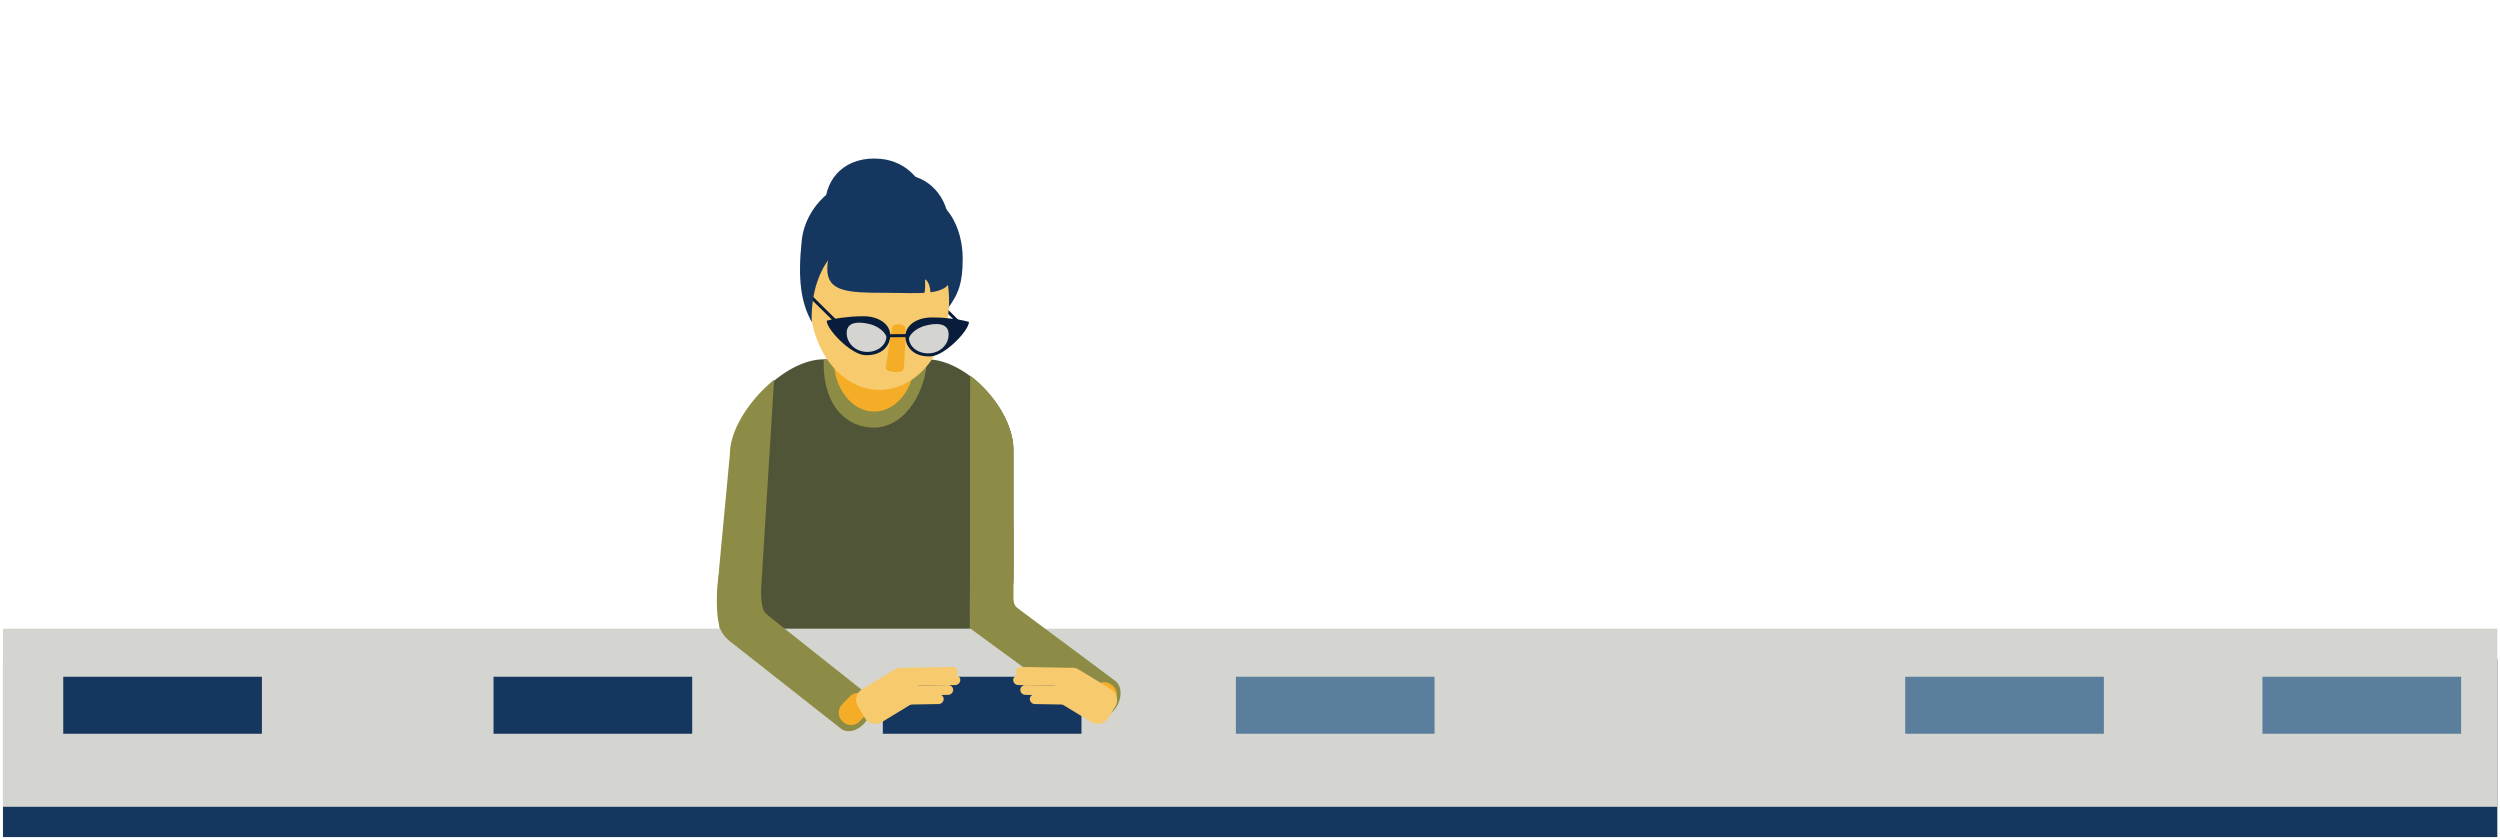 <?xml version="1.0" encoding="UTF-8"?>
<!-- Generator: Adobe Illustrator 28.1.0, SVG Export Plug-In . SVG Version: 6.00 Build 0)  -->
<svg xmlns="http://www.w3.org/2000/svg" xmlns:xlink="http://www.w3.org/1999/xlink" version="1.1" id="Layer_1" x="0px" y="0px" viewBox="0 0 841.9 282.6" style="enable-background:new 0 0 841.9 282.6;" xml:space="preserve">
<style type="text/css">
	.st0{clip-path:url(#SVGID_00000071554398321602479660000009283007593981212076_);}
	.st1{fill:#597D9B;}
	.st2{fill:#505538;}
	.st3{clip-path:url(#SVGID_00000144325116067942748210000015858141170109439895_);}
	.st4{fill:#8D8C47;}
	.st5{fill:none;stroke:#091B3B;stroke-width:1.024;stroke-miterlimit:10;}
	.st6{fill:#15365E;}
	.st7{fill:#F5AD27;}
	.st8{fill:#F8CA6E;}
	.st9{fill:#081C3B;}
	.st10{fill:#D4D5D0;}
	.st11{clip-path:url(#SVGID_00000098201440943003968930000007215388316526094221_);}
	.st12{fill:#5A7E9B;}
	.st13{display:none;fill:#597D9B;}
</style>
<g id="Kvinde_ved_samlebånd">
	<defs>
		<rect id="SVGID_1_" x="1" y="27.9" width="840" height="293.9"></rect>
	</defs>
	<clipPath id="SVGID_00000135657593587024863900000010692547128195300539_">
		<use xlink:href="#SVGID_1_" style="overflow:visible;"></use>
	</clipPath>
	<g style="clip-path:url(#SVGID_00000135657593587024863900000010692547128195300539_);">
		<g>
			
				<ellipse transform="matrix(0.448 -0.894 0.894 0.448 -52.342 406.32)" class="st1" cx="303" cy="245.6" rx="6.9" ry="11.4"></ellipse>
			
				<ellipse transform="matrix(0.526 -0.85 0.85 0.526 -26.527 436.397)" class="st1" cx="378.4" cy="242" rx="6.9" ry="11.4"></ellipse>
			
				<ellipse transform="matrix(2.773989e-02 -1 1 2.773989e-02 122.61 624.36)" class="st1" cx="382.3" cy="249.2" rx="10.5" ry="6.7"></ellipse>
			
				<ellipse transform="matrix(3.407011e-02 -0.999 0.999 3.407011e-02 51.57 546.634)" class="st1" cx="308.6" cy="246.6" rx="6.7" ry="10.5"></ellipse>
		</g>
		<path class="st2" d="M316.7,218.8h-46.2c-13.5,0-23.6-12.1-23.6-25.6v-41c0-13.5,17-31.2,30.5-31.2h34.7c13.5,0,29.2,17,29.2,30.6    v42.6C341.3,207.7,330.2,218.8,316.7,218.8z"></path>
		<g>
			<defs>
				<path id="SVGID_00000045593517452089242240000016771195533855580563_" d="M316.7,218.8h-46.2c-13.5,0-24.6-11.1-24.6-24.6v-41      c0-13.5,18-32.2,31.5-32.2h34.7c13.5,0,29.2,17,29.2,30.6v42.6C341.3,207.7,330.2,218.8,316.7,218.8z"></path>
			</defs>
			<clipPath id="SVGID_00000011725893468293369240000004052242830379670667_">
				<use xlink:href="#SVGID_00000045593517452089242240000016771195533855580563_" style="overflow:visible;"></use>
			</clipPath>
			<g style="clip-path:url(#SVGID_00000011725893468293369240000004052242830379670667_);">
				<path class="st4" d="M337.6,215.2h-7.3c-2,0-3.6-1.6-3.6-3.6V135c0-2,1.6-3.6,3.6-3.6h7.3c2,0,3.6,1.6,3.6,3.6v76.5      C341.3,213.5,339.7,215.2,337.6,215.2z"></path>
			</g>
		</g>
		<path class="st4" d="M244.1,205.6L244.1,205.6c2.4-3.3,6.3-4.4,8.6-2.5l40.7,32.3c2.4,1.9,2.3,6.1,0,9.3v0    c-2.4,3.3-6.3,4.4-8.6,2.5L244,214.9C241.7,213.1,241.7,208.9,244.1,205.6z"></path>
		<path class="st4" d="M337.5,215.2l-7.3,0c-2,0-3.6-1.7-3.6-3.7l0.1-35.2c0-2,1.7-3.6,3.7-3.6l7.3,0c2,0,3.6,1.7,3.6,3.7l-0.1,35.2    C341.2,213.5,339.5,215.2,337.5,215.2z"></path>
		<ellipse transform="matrix(0.906 -0.423 0.423 0.906 -66.599 182.041)" class="st1" cx="376.8" cy="241.1" rx="6.7" ry="7"></ellipse>
		<line class="st5" x1="311.7" y1="97.5" x2="323.7" y2="109.4"></line>
		<path class="st6" d="M298.2,69c23.6,10,20.8,35.1,20.8,35.1c3.9-5.1,5.2-9.1,5.2-17c0-9.6-4.6-22.7-20.1-22.7    C295.5,64.5,289.6,65.4,298.2,69z"></path>
		<path class="st4" d="M312.1,121c0,9.5-6.6,23-17.9,23c-8.9,0-17.3-7.2-16.8-23c0,0,10.6,0.4,19.5,0.6L312.1,121z"></path>
		<ellipse class="st7" cx="294.4" cy="121.2" rx="13.6" ry="17.4"></ellipse>
		<ellipse class="st8" cx="296.2" cy="101.3" rx="23.4" ry="30"></ellipse>
		<path class="st7" d="M303.5,125.1c-0.9,0.2-2.5,0.4-4.5-0.3c-0.5-0.2-0.8-0.7-0.7-1.2l2.1-13.3c0.1-0.4,0.4-0.8,0.8-0.9    c1-0.3,3.1-0.4,3.7,0.9c0.2,0.5-0.3,10.9-0.5,13.8C304.3,124.5,304,125,303.5,125.1z"></path>
		<path class="st6" d="M312.1,70.3c0,9.3-7,16.9-15.5,16.9s-18.7-8.8-18.7-18.1s7.1-16.7,18.7-15.6C305.1,54.3,312.1,61,312.1,70.3z    "></path>
		<ellipse class="st6" cx="304" cy="75.8" rx="15.5" ry="16.9"></ellipse>
		<line class="st5" x1="270.8" y1="97.7" x2="284.7" y2="111.4"></line>
		<path class="st5" d="M316.9,112.7"></path>
		<path class="st6" d="M305.8,77.5c-35.3-2.7-32.4,31-32.4,31c-3.7-6.6-4.8-14.5-3.4-27.6c1.3-11.7,11.7-20.3,20.3-20.3    S315,78.3,305.8,77.5z"></path>
		<path class="st6" d="M320.3,92.6c0,7.5-10.6,6-22.7,6c-12.1,0-19-0.4-19-8c0-9.3,6.9-19.3,19-19.3    C320.3,71.4,320.3,85.1,320.3,92.6z"></path>
		<line class="st5" x1="307" y1="113" x2="296.6" y2="113.1"></line>
		<path class="st9" d="M299.8,112.9c0,3.6-2.9,7-8.6,6.7c-4.8-0.3-12.9-8.8-12.8-11.6c0,0,2.5-0.7,5-1c2.9-0.3,4-0.5,7.7-0.5    C296,106.6,299.8,109.2,299.8,112.9z"></path>
		<path class="st9" d="M304.9,113.3c0,3.6,2.9,7,8.6,6.7c4.8-0.3,12.9-8.8,12.8-11.6c0,0-2.5-0.7-5-1c-2.9-0.3-4-0.5-7.7-0.5    C308.7,107,304.9,109.5,304.9,113.3z"></path>
		<path class="st10" d="M285.2,111.3c-0.5,3.3,1.9,6.5,5.6,7.1c3.7,0.6,7.4-1.5,7.7-4.8c0.1-0.7-1.6-3.5-5.8-4.5    C292.6,109.1,285.9,107.2,285.2,111.3z"></path>
		<path class="st10" d="M319.4,111.8c0.5,3.3-1.9,6.5-5.6,7.1c-3.7,0.6-7.4-1.5-7.7-4.8c-0.1-0.7,1.6-3.5,5.8-4.5    C312,109.6,318.7,107.6,319.4,111.8z"></path>
		<path class="st8" d="M311.5,94.1c0,0,0.3,4.5-0.5,5.2l2.4-0.2C313.4,99,313.3,94.8,311.5,94.1z"></path>
		<path class="st9" d="M284.5,117.1"></path>
		<rect x="-143.9" y="221.9" class="st6" width="1266.7" height="60"></rect>
		<rect x="-151.7" y="211.7" class="st10" width="1260.4" height="60"></rect>
		<g id="arme__x2B_samlebånd">
			<g>
				<defs>
					<path id="SVGID_00000124841483448830510390000008168097732112741528_" d="M316.7,218.5l-46.2,0c-10.5,0.1-22.8-1-26.5-3.8       c-4.9-3.7-3-13.1-2.3-18.2l4.1-43.6c0-13.5,18-32.2,31.5-32.2h34.7c13.5,0,29.2,17,29.2,30.6v42.6       C341.3,207.4,330.2,218.5,316.7,218.5z"></path>
				</defs>
				<clipPath id="SVGID_00000140701510841690327910000004343863312768960679_">
					<use xlink:href="#SVGID_00000124841483448830510390000008168097732112741528_" style="overflow:visible;"></use>
				</clipPath>
				<g style="clip-path:url(#SVGID_00000140701510841690327910000004343863312768960679_);">
					<path class="st4" d="M334,214.9L334,214.9c-4,0-7.3-3.3-7.3-7.3v-81.3c0-4,3.3,4.8,7.3,4.8h0c4,0,7.3,3.3,7.3,7.3v69.2       C341.3,211.6,338,214.9,334,214.9z"></path>
					<path class="st4" d="M253.4,214.9L253.4,214.9c-4,0-11.9-10.2-11.9-14.3l4.6-62.2c0-4,3.3-7.3,7.3-7.3h0c4,0,7.3-7.6,7.3-3.6       l-4.3,69.5c-0.1,0.9-0.5,8.1,1.6,9.7C261,209.1,256.9,214.9,253.4,214.9z"></path>
				</g>
			</g>
			<path class="st4" d="M242,193.7c2.4-3.3,6.7,5.7,9,7.5l40.7,32.3c2.4,1.9,2.3,6.1,0,9.3v0c-2.4,3.3-6.3,4.4-8.6,2.5l-37.5-29.5     c-1.5-1.2-2.6-2.7-3.2-4.5C240.4,204.6,242,193.7,242,193.7z"></path>
			<path class="st4" d="M329.1,203.6L329.1,203.6c2.4-3.3,6.3-4.4,8.6-2.5l37.9,28.2c2.4,1.9,2.3,6.1,0,9.3v0     c-2.4,3.3-6.3,4.4-8.6,2.5l-40.3-29.5C326.9,210.5,326.7,206.9,329.1,203.6z"></path>
			<path class="st4" d="M333.9,214.9L333.9,214.9c-4.4,0-7.3-4.1-7.3-7.3l0.1-27.9c0-4,3.3-7.3,7.3-7.3l0,0c4,0,7.3,3.3,7.3,7.3     l-0.1,27.9C341.2,211.7,337.9,214.9,333.9,214.9z"></path>
			<path class="st4" d="M341.2,201.4c0,0-0.2,2.7,2.5,4.5l-4-1l0.3-3.2L341.2,201.4z"></path>
			<rect x="297.3" y="227.9" class="st6" width="66.9" height="19.2"></rect>
			<rect x="166.2" y="227.9" class="st6" width="66.9" height="19.2"></rect>
			<rect x="21.3" y="227.9" class="st6" width="66.9" height="19.2"></rect>
			<rect x="416.2" y="227.9" class="st12" width="66.9" height="19.2"></rect>
			<rect x="641.6" y="227.9" class="st12" width="66.9" height="19.2"></rect>
			<rect x="761.9" y="227.9" class="st12" width="66.9" height="19.2"></rect>
			<g>
				
					<ellipse transform="matrix(0.526 -0.85 0.85 0.526 14.918 456.075)" class="st13" cx="416.7" cy="214.7" rx="6.9" ry="11.4"></ellipse>
			</g>
			<path class="st7" d="M292.1,240.2l-2.6,2.7c-1.5,1.6-4,1.7-5.6,0.2l-0.2-0.2c-1.6-1.5-1.7-4-0.2-5.6l2.6-2.7     c1.5-1.6,4-1.7,5.6-0.2l0.2,0.2C293.5,236.1,293.6,238.6,292.1,240.2z"></path>
			<path class="st7" d="M375.6,235.7l-1.8,3.3c-1,1.9-3.4,2.7-5.3,1.6l-0.3-0.2c-1.9-1-2.7-3.4-1.6-5.3l1.8-3.3     c1-1.9,3.4-2.7,5.3-1.6l0.3,0.2C375.9,231.4,376.7,233.8,375.6,235.7z"></path>
			<g>
				<path class="st8" d="M343.8,227.9l17.7,0.3c0.9,0,1.7-0.7,1.7-1.6l0,0c0-0.9-0.7-1.7-1.7-1.7l-17.7-0.3c-0.9,0-1.7,0.7-1.7,1.6      l0,0C342.1,227.2,342.9,227.9,343.8,227.9z"></path>
				<path class="st8" d="M342.9,230.7l17.7,0.3c0.9,0,1.7-0.7,1.7-1.6l0,0c0-0.9-0.7-1.7-1.7-1.7l-17.7-0.3c-0.9,0-1.7,0.7-1.7,1.6      l0,0C341.2,229.9,342,230.7,342.9,230.7z"></path>
				<path class="st8" d="M345.3,234l17.7,0.3c0.9,0,1.7-0.7,1.7-1.6l0,0c0-0.9-0.7-1.7-1.7-1.7l-17.7-0.3c-0.9,0-1.7,0.7-1.7,1.6      l0,0C343.6,233.2,344.3,234,345.3,234z"></path>
				<path class="st8" d="M348.5,237.1l17.7,0.3c0.9,0,1.7-0.7,1.7-1.6l0,0c0-0.9-0.7-1.7-1.7-1.7l-17.7-0.3c-0.9,0-1.7,0.7-1.7,1.6      l0,0C346.8,236.3,347.6,237.1,348.5,237.1z"></path>
				<path class="st8" d="M356.9,236.7l10.5,6.4c2,1.3,4.6,0.7,5.8-1.2l2.5-4.2c1.1-1.9,0.4-4.5-1.7-5.7l-10.5-6.4      c-2-1.3-4.6-0.7-5.8,1.2l-2.5,4.2C354.1,232.8,354.9,235.4,356.9,236.7z"></path>
			</g>
			<g>
				<path class="st8" d="M320.8,227.9l-17.7,0.3c-0.9,0-1.7-0.7-1.7-1.6l0,0c0-0.9,0.7-1.7,1.7-1.7l17.7-0.3c0.9,0,1.7,0.7,1.7,1.6      l0,0C322.5,227.2,321.7,227.9,320.8,227.9z"></path>
				<path class="st8" d="M321.7,230.7L304,231c-0.9,0-1.7-0.7-1.7-1.6l0,0c0-0.9,0.7-1.7,1.7-1.7l17.7-0.3c0.9,0,1.7,0.7,1.7,1.6      l0,0C323.4,229.9,322.6,230.7,321.7,230.7z"></path>
				<path class="st8" d="M319.3,234l-17.7,0.3c-0.9,0-1.7-0.7-1.7-1.6l0,0c0-0.9,0.7-1.7,1.7-1.7l17.7-0.3c0.9,0,1.7,0.7,1.7,1.6      l0,0C321,233.2,320.2,234,319.3,234z"></path>
				<path class="st8" d="M316.1,237.1l-17.7,0.3c-0.9,0-1.7-0.7-1.7-1.6l0,0c0-0.9,0.7-1.7,1.7-1.7l17.7-0.3c0.9,0,1.7,0.7,1.7,1.6      l0,0C317.8,236.3,317,237.1,316.1,237.1z"></path>
				<path class="st8" d="M307.6,236.7l-10.5,6.4c-2,1.3-4.6,0.7-5.8-1.2l-2.5-4.2c-1.1-1.9-0.4-4.5,1.7-5.7l10.5-6.4      c2-1.3,4.6-0.7,5.8,1.2l2.5,4.2C310.5,232.8,309.7,235.4,307.6,236.7z"></path>
			</g>
		</g>
	</g>
</g>
</svg>
